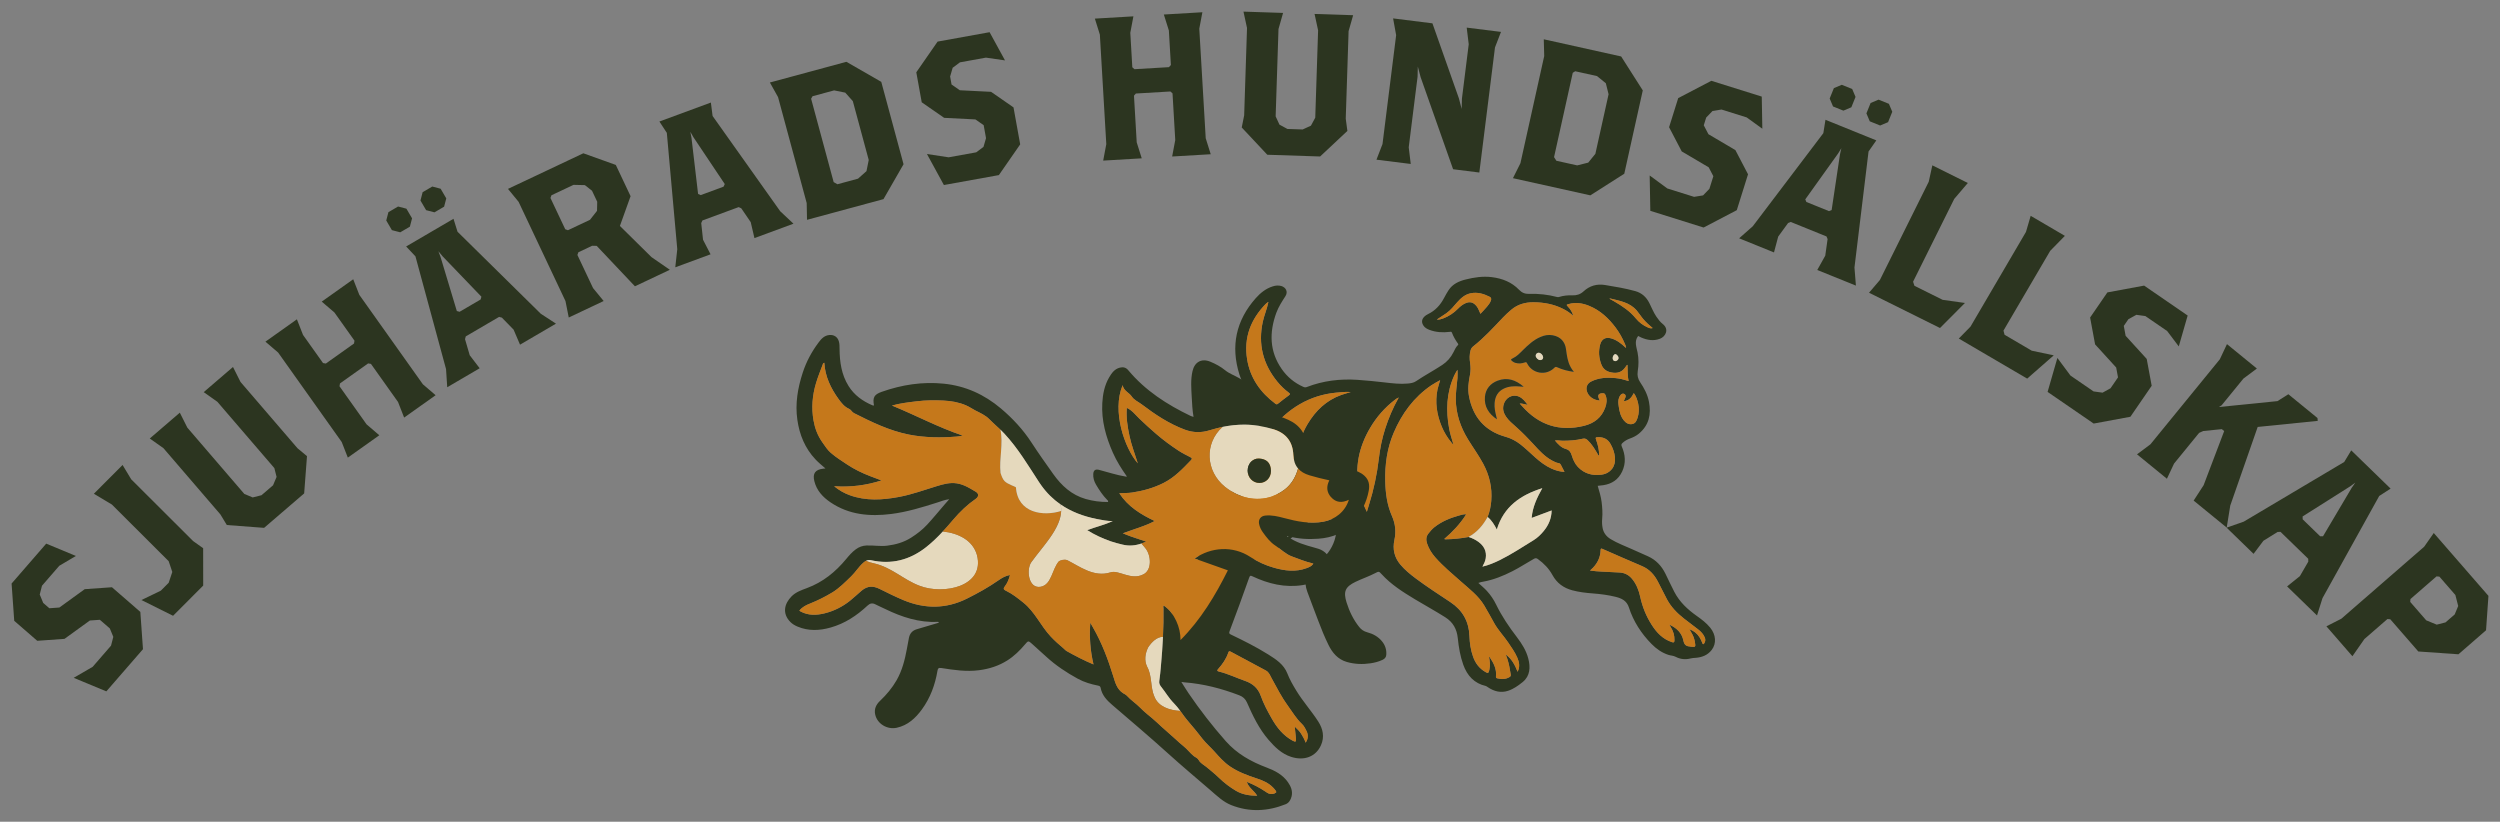 <?xml version="1.0" encoding="UTF-8"?>
<svg id="Lager_1" xmlns="http://www.w3.org/2000/svg" viewBox="0 0 1080 355">
  <rect x="0" y="0" width="1080" height="355" fill="#808080" stroke="none"/>
  <defs>
    <style>
      .cls-1 {
        fill: #fff;
      }

      .cls-2 {
        fill: #c5781b;
      }

      .cls-3 {
        fill: #2c3520;
      }

      .cls-4 {
        fill: #e5d9bd;
      }
    </style>
  </defs>
  <g>
    <g>
      <path class="cls-3" d="M707.73,145.08c-.05.06-.07.08-.09.11-1.73,2.32-.68,4.72-.21,7.1.53,2.7.5,5.42.07,8.11-.27,1.74.07,3.27,1.02,4.68,1.77,2.62,3.23,5.36,3.83,8.51,1.03,5.39.03,10.11-4.37,13.76-1.14.95-2.46,1.59-3.85,2.09-1.21.43-2.29,1.06-3.24,1.95-.47.44-.58.8-.3,1.45,1.56,3.58,1.89,7.19.18,10.85-1.63,3.48-4.41,5.34-8.14,5.91-.79.12-1.59.18-2.42.28.65,2.32,1.4,4.6,1.69,7,.29,2.41.47,4.81.24,7.23-.13,1.35-.06,2.69.19,4.01.41,2.14,1.66,3.69,3.5,4.8,2.89,1.75,6.06,2.92,9.13,4.3,2.31,1.04,4.63,2.05,6.94,3.09,3.48,1.56,5.92,4.18,7.58,7.57,1.27,2.6,2.49,5.23,3.82,7.8,2.27,4.39,5.73,7.61,9.7,10.41,2.11,1.49,4.17,3.05,5.82,5.08,2.47,3.04,2.78,6.81.63,9.61-1.76,2.3-4.27,3.22-7.08,3.42-.67.05-1.32.06-1.98.24-2.26.59-4.48.38-6.54-.71-.98-.52-2.07-.49-3.09-.82-2.85-.93-5.21-2.59-7.27-4.69-4.45-4.52-7.85-9.74-9.8-15.79-.95-2.95-3.17-3.96-5.81-4.61-3.22-.79-6.5-1.21-9.81-1.46-2.96-.22-5.92-.57-8.82-1.34-3.79-1.01-6.68-3.11-8.57-6.57-1.54-2.82-3.72-5.06-6.31-6.93-.57-.42-1.02-.5-1.69-.12-3.12,1.74-6.1,3.73-9.29,5.35-4.03,2.05-8.19,3.74-12.66,4.54-.62.11-1.24.19-2.08.55,1.23,1.14,2.53,2.2,3.66,3.42,1.63,1.78,2.99,3.79,4.04,5.96,2.44,5.02,5.54,9.59,8.93,14.01,2.15,2.81,4.06,5.83,4.95,9.32.96,3.73.79,7.45-2.38,10.05-1.88,1.53-3.98,3.04-6.35,3.82-3.18,1.06-6.13.24-8.84-1.6-.25-.17-.47-.38-.77-.45-5.04-1.17-8.05-4.47-9.75-9.18-1.33-3.7-1.97-7.56-2.37-11.45-.4-3.92-2.02-6.93-5.42-9.08-4.3-2.72-8.75-5.15-13.1-7.77-5.17-3.12-10.27-6.33-14.39-10.84-1.17-1.28-1.21-1.27-2.74-.47-2.75,1.44-5.7,2.41-8.5,3.76-4.46,2.15-5.39,4.18-3.9,8.94,1.21,3.85,2.94,7.44,5.47,10.61.9,1.13,2.03,1.88,3.46,2.26,2.51.66,4.72,1.87,6.39,3.92,1.39,1.7,2.01,3.68,1.83,5.88-.09,1.05-.72,1.68-1.62,2.11-1.64.78-3.38,1.22-5.17,1.49-3.46.52-6.89.39-10.26-.58-3.89-1.13-6.24-3.94-7.95-7.43-1.64-3.35-3.05-6.8-4.36-10.3-1.58-4.24-3.25-8.45-4.79-12.71-.78-2.16-1.04-4.43-.49-6.72.68-2.81,2.61-4.56,4.97-6.01,3.62-2.23,6.03-5.44,7.35-9.47.7-2.13.81-4.34.73-6.56-.01-.38-.2-.62-.41-.89-1.28-1.68-2.55-3.37-3.84-5.03-.82-1.05-1.16-1.1-2.26-.36-1.74,1.17-3.23,2.62-4.71,4.09-3.32,3.29-6.57,6.63-10.23,9.56-4.3,3.45-9.16,5.84-14.31,7.71-1.25.45-2.47,1-3.68,1.55-3.91,1.8-6.54,4.58-7.62,8.94-1.18,4.77-2.56,9.51-4.39,14.09-1.49,3.73-3.38,7.2-6.59,9.79-2.51,2.02-5.35,3.26-8.52,3.73-1.24.18-2.21-.42-2.92-1.41-.47-.65-.83-1.39-.93-2.18-.25-1.99-.5-3.97-.79-5.95-.6-4.13,1.06-7.61,3.63-10.68,2.49-2.96,4.86-5.96,6-9.75,1.11-3.72,1.69-7.55,2.49-11.33.7-3.3,1.8-6.33,5.09-8.17,3.48-1.94,5.27-5.31,6.55-8.95,1.29-3.66,1.97-7.48,2.62-11.29,1.79-10.56,6.25-19.88,12.97-28.17.7-.86,1.38-1.74,2.16-2.52.52-.52.3-.68-.15-1.01-5.79-4.31-9.88-9.94-12.02-16.77-3.84-12.24-1.48-23.31,7.06-32.95,2.03-2.29,4.41-4.2,7.43-5.13,1.18-.37,2.36-.46,3.56-.14,1.99.54,3.06,2.47,1.86,4.35-1.49,2.33-3.02,4.65-3.97,7.26-3.08,8.46-2.96,16.66,2.35,24.28,2.37,3.4,5.51,6.01,9.35,7.7.52.23.97.26,1.51.05,7.02-2.72,14.31-3.59,21.78-3.1,3.98.26,7.95.68,11.91,1.13,3.29.38,6.6.79,9.94.47,1.23-.12,2.46-.29,3.51-1,3.68-2.49,7.62-4.58,11.33-7.02,2.11-1.39,3.73-3.23,4.86-5.52.53-1.08,1.03-2.19,1.9-3.05.25-.25.22-.41.03-.67-1.06-1.46-1.96-3.02-2.6-4.72-.21-.55-.6-.39-.99-.34-2.97.36-5.88.2-8.71-.86-1.04-.39-2.01-.92-2.64-1.9-.87-1.37-.73-2.67.41-3.81.46-.46.99-.81,1.56-1.08,3.18-1.52,5.41-3.97,7.01-7.06.58-1.12,1.22-2.23,1.91-3.29,1.73-2.66,4.41-3.88,7.36-4.62,3.72-.94,7.48-1.5,11.34-1.02,4.5.56,8.56,2.14,11.74,5.45,1.25,1.31,2.6,1.84,4.36,1.78,4.07-.14,8.1.3,12.04,1.34.3.08.57.11.88,0,1.9-.61,3.86-.79,5.85-.71,1.79.07,3.4-.47,4.7-1.68,2.68-2.48,5.78-3.36,9.35-2.78,4.38.72,8.76,1.44,13.04,2.63,2.83.79,4.77,2.58,6.07,5.16.99,1.96,1.79,4.02,3.03,5.86.79,1.17,1.64,2.3,2.75,3.18,2.89,2.3,1.26,5.42-1.14,6.36-2.8,1.09-5.51.63-8.17-.52-.45-.2-.88-.45-1.32-.67ZM620.9,138.08c.89.01,1.72-.21,2.55-.52,2.46-.94,4.59-2.36,6.43-4.23.9-.92,1.88-1.72,3.06-2.27,1.99-.93,3.51-.55,4.9,1.15.82.99,1.15,2.22,1.71,3.37.99-1.08,1.95-2.06,2.83-3.1.69-.82,1.35-1.66,1.71-2.71.23-.68.11-1.22-.52-1.54-2.59-1.32-5.3-2.13-8.24-1.53-2.42.5-4.19,2.05-5.77,3.83-1.49,1.69-2.87,3.48-4.73,4.79-1.32.92-2.68,1.78-4.02,2.66-.02.05-.04.09-.06.14.05-.02.1-.03.15-.05ZM547.79,130.52c-.34.27-.72.5-1.02.81-6.46,6.67-9.51,14.52-8.02,23.83,1.31,8.15,5.73,14.4,12.26,19.28.39.29.66.3,1.05-.01,1.55-1.23,3.1-2.47,4.71-3.62.65-.47.6-.72.02-1.15-1.81-1.35-3.44-2.9-4.87-4.64-6.34-7.7-8.52-16.4-6.35-26.17.62-2.79,1.79-5.41,2.34-8.22.02-.05.03-.11.05-.16-.05.02-.1.04-.15.06ZM604.03,171.82c-.58.21-1.05.6-1.53.96-4.28,3.3-7.78,7.31-10.53,11.94-4.96,8.37-6.87,17.32-4.82,26.95.69,3.22,1.79,6.3,3.32,9.43.35-1.15.65-2.13.95-3.11,2.02-6.48,3.44-13.08,4.23-19.83.51-4.4,1.38-8.73,2.74-12.96,1.48-4.62,3.37-9.05,5.75-13.28.03-.05.09-.12.08-.14-.07-.11-.14-.05-.2.02ZM730,271.88c1.75.67,3.13,1.78,4.15,3.35.53.82.93,1.71,1.27,2.62.23.61.46.54.79.06.56-.83.61-1.69.22-2.58-.6-1.4-1.61-2.47-2.79-3.39-2.07-1.61-4.18-3.15-6.23-4.77-2.95-2.32-5.54-4.98-7.32-8.33-1.3-2.46-2.54-4.96-3.81-7.44-1.56-3.04-3.68-5.47-6.93-6.85-5.69-2.41-11.34-4.9-16.99-7.38-.63-.28-.89-.37-.91.51-.08,2.94-1.25,5.45-3.28,7.57-.36.38-.76.72-1.29,1.22,1.83.23,3.42.39,5.02.45,2.61.1,5.23.23,7.84.4,2.19.14,3.97,1.1,5.36,2.81,1.83,2.24,2.85,4.87,3.45,7.64.95,4.38,2.59,8.43,5.01,12.21,2.16,3.37,4.79,6.11,8.7,7.41.78.26,1.06.18,1.09-.73.08-2.13-.51-4.04-1.63-5.82-.18-.28-.35-.57-.6-1,3.24,1.41,5.44,3.64,6.09,6.87.37,1.82,1.16,2.47,2.8,2.56.13,0,.26.06.39.08,2.04.27,2.16.15,1.81-1.89-.05-.3-.12-.59-.18-.88-.33-1.72-1.3-3.14-2.12-4.64l.07-.07ZM533.36,226.8c1.89-.72,3.67-1.66,5.4-2.69,6.07-3.61,11.48-7.96,15.31-14.01,2.94-4.64,4.6-9.81,6.09-15.06,1.16-4.1,2.51-8.15,4.71-11.84,3.46-5.79,8.07-10.26,14.55-12.58,1.35-.48,2.73-.84,4.09-1.27-2.17-.15-4.3.09-6.44.29-5.56.54-10.76,2.2-15.59,4.99-4.68,2.71-8.59,6.3-12.03,10.44-5.72,6.89-9.58,14.69-11.51,23.44-.94,4.25-1.44,8.6-2.81,12.75-.6,1.81-1.26,3.6-1.89,5.4-.03.05-.1.13-.08.16.08.13.15.04.22-.02ZM702.29,150.18c.06.03.13.06.19.08-.02-.07-.04-.14-.06-.21-.04-.51-.26-.97-.45-1.43-1.05-2.52-2.38-4.89-4.02-7.08-3.05-4.07-6.67-7.46-11.45-9.41-2.86-1.17-5.81-1.65-8.85-.77-1.06.31-1.05.33-.29,1.13,1.08,1.13,1.88,2.42,2.27,3.95-1.33-1.24-2.81-2.22-4.41-3.02-4.01-2.02-8.31-2.81-12.76-2.84-3.56-.02-6.85.89-9.62,3.25-1.22,1.04-2.42,2.14-3.53,3.3-4.13,4.36-8.19,8.8-12.94,12.54-.55.43-.91,1.03-1.11,1.75-.48,1.79-.45,3.6-.18,5.39.26,1.75.29,3.45-.07,5.19-.62,3.04-1,6.12-.41,9.19,1.71,8.94,6.78,14.95,15.67,17.46,2.37.67,4.49,1.73,6.43,3.23,2.29,1.77,4.34,3.81,6.5,5.72,2.14,1.9,4.4,3.64,7.03,4.83,1.76.8,3.58,1.34,5.63,1.43-.58-1.12-1.1-2.12-1.62-3.14-.18-.35-.42-.55-.84-.62-1.11-.18-2.1-.67-3.07-1.22-3.08-1.72-5.43-4.28-7.75-6.83-2.42-2.66-4.94-5.21-7.62-7.61-1.57-1.41-3.24-2.74-4.42-4.53-.98-1.48-1.46-3.06-1.05-4.86.72-3.19,3.81-4.96,6.67-3.73,1.64.71,2.67,2.08,3.8,3.59-1.23-.2-2.22-.64-3.47-.6.43.47.77.83,1.1,1.2,7.21,8.12,16.09,11.03,26.67,8.45,4.38-1.07,7.64-3.55,9.2-7.92.61-1.71.86-3.45.16-5.21-.19-.47-.41-.94-1.04-.95-2.08-.04-2.63.84-1.69,2.7.07.14.24.25.12.44-2.6-.14-4.84-1.76-5.49-3.99-.52-1.78.17-3.37,1.81-4.2,3.34-1.7,6.9-1.83,10.52-1.5,1.9.17,3.74.66,5.72,1.28-.6-2.37-.37-4.67-.51-7-.19.09-.27.1-.3.15-.18.24-.36.49-.53.74-1.26,1.9-2.94,2.78-5.29,2.53-2.41-.26-4.22-1.18-5.15-3.53-1.13-2.88-1.33-5.82-.51-8.78.64-2.32,2.41-3.22,4.77-2.53,2.46.72,4.39,2.27,6.21,4ZM634.41,231.97c1.57.5,3.05,1.22,4.37,2.2,2.33,1.74,3.49,4.03,3.05,6.98-.19,1.28-.77,2.43-1.43,3.65,2.7-.65,5.13-1.67,7.49-2.83,5.08-2.5,9.79-5.65,14.61-8.6,1.7-1.04,3.13-2.43,4.39-3.97,2.1-2.55,3.34-5.43,3.41-8.88-2.9,1.09-5.72,2.14-8.63,3.23.38-4.72,2.31-8.74,4.6-12.85-9.4,2.95-16.65,7.94-19.65,17.85-1.07-2.07-2.21-3.98-3.98-5.41.91-2.22,1.39-4.55,1.58-6.93.46-5.71-.78-11.04-3.49-16.09-1.97-3.68-4.44-7.03-6.6-10.58-3.23-5.29-5.14-10.95-5.23-17.19-.04-3.1.46-6.14.72-9.21.1-1.13.02-2.27.02-3.57-.19.27-.3.4-.38.54-.37.68-.77,1.34-1.09,2.04-3.32,7.37-3.59,15.03-2.14,22.85.43,2.34,1.19,4.59,1.86,6.87h0c-.43-.23-.69-.63-.99-.99-1.7-2.06-3.07-4.33-4.09-6.79-2.14-5.17-2.96-10.49-1.83-16.04.26-1.27.73-2.47,1.14-4-1.43.83-2.66,1.44-3.79,2.21-7.54,5.13-12.7,12.18-16.25,20.46-2.88,6.72-3.84,13.79-3.67,21.05.12,5.17.79,10.23,2.91,15.01,1.47,3.33,1.83,6.72,1.05,10.3-.85,3.91-.06,7.52,2.59,10.65,1.94,2.3,4.25,4.19,6.65,5.98,4.85,3.62,9.93,6.89,14.96,10.24,5.26,3.49,7.98,8.3,8.21,14.64.11,3.01.54,6.01,1.56,8.89,1.02,2.9,2.77,5.2,5.48,6.7.98.55,1.12.47,1.46-.62.06-.19.1-.39.14-.58.39-1.8.17-3.59-.21-5.53.21.2.32.27.39.37,1.66,2.46,2.97,5.04,2.65,8.15-.04.4,0,.74.46.86,1.88.48,3.72.52,5.44-.56.39-.24.56-.54.48-1-.36-2.29-.74-4.57-1.46-6.77-.21-.65-.47-1.29-.71-1.93,2.58,1.84,3.96,4.48,5.13,7.45,1.1-2.22.7-4.18-.14-6.11-1.02-2.36-2.52-4.43-3.94-6.55-1.9-2.81-4.29-5.26-5.96-8.23-1.45-2.58-2.84-5.18-4.36-7.72-2.5-4.18-6.35-7.08-9.91-10.23-3.87-3.43-7.87-6.72-11.29-10.62-1.52-1.73-2.73-3.66-3.47-5.85-.53-1.54-.56-3.03.53-4.39.8-1,1.6-1.98,2.62-2.78,3.12-2.45,6.7-3.94,10.48-4.99,1-.28,2.01-.63,3.24-.57-2.62,4.16-5.86,7.56-9.46,10.65.3.26.54.16.76.16,3.26-.04,6.49-.4,9.69-.99ZM690.81,196.9c-.5-.3-.58-.68-.75-.99-1.2-2.06-2.44-4.09-4.2-5.75-.65-.61-1.25-.84-2.16-.62-2.88.69-5.82.9-8.78.86-1.02-.01-2.04-.26-3.2-.11,1.37,1.58,2.7,3.1,4.67,3.64,1.52.42,2.16,1.36,2.59,2.74.57,1.83,1.31,3.6,2.66,5.03,2.79,2.95,6.32,3.89,10.2,3.36,3.94-.54,6.22-3.57,5.83-7.47-.21-2.05-.89-3.97-1.91-5.78-1.18-2.1-2.97-2.99-5.32-2.95-1.18.02-1.27.13-.88,1.23.76,2.15,1.32,4.35,1.26,6.81ZM701.46,173.31c.27-.62.51-1.13.72-1.65.24-.58.07-1.09-.42-1.42-.55-.37-1.11-.17-1.55.26-.36.35-.58.81-.77,1.28-.52,1.28-.32,2.57-.14,3.87.3,2.11.77,4.17,2.13,5.88.95,1.19,2.15,1.99,3.75,1.65,1.41-.3,1.87-1.54,2.26-2.73.64-1.99.69-4.02.25-6.05-.34-1.6-.85-3.14-1.89-4.58-.94,1.86-2.07,3.36-4.35,3.5ZM695.38,128.9c.05.18.05.23.07.24.61.34,1.23.67,1.84,1.02,3.47,2.01,6.78,4.19,9.36,7.35,1.41,1.73,3.19,3.07,5.26,3.96.62.27,1.26.53,2.05.25-1.48-1.21-2.81-2.43-4-3.8-1.04-1.2-1.85-2.55-2.87-3.75-3.06-3.59-7.43-4.2-11.7-5.28ZM697.77,156.02c.77-.03,1.47-.74,1.46-1.37-.02-.67-.82-1.64-1.38-1.66-.57-.02-1.2.92-1.17,1.74.03.78.4,1.24,1.1,1.29Z"/>
      <path class="cls-2" d="M627.9,192.06c-.66-2.28-1.42-4.53-1.86-6.87-1.45-7.82-1.18-15.48,2.14-22.85.32-.7.72-1.37,1.09-2.04.08-.14.18-.27.38-.54,0,1.29.08,2.44-.02,3.57-.26,3.07-.77,6.11-.72,9.21.09,6.24,2,11.9,5.23,17.19,2.17,3.55,4.63,6.91,6.6,10.58,2.71,5.04,3.95,10.38,3.49,16.09-.19,2.38-.68,4.7-1.58,6.93-1.98,3.61-4.58,6.63-8.24,8.64-3.2.59-6.43.95-9.69.99-.22,0-.46.1-.76-.16,3.6-3.09,6.84-6.49,9.46-10.65-1.23-.06-2.24.29-3.24.57-3.78,1.06-7.36,2.54-10.48,4.99-1.02.8-1.82,1.78-2.62,2.78-1.08,1.35-1.05,2.84-.53,4.39.75,2.19,1.95,4.12,3.47,5.85,3.42,3.9,7.42,7.19,11.29,10.62,3.57,3.15,7.41,6.05,9.91,10.23,1.52,2.53,2.91,5.14,4.36,7.72,1.67,2.97,4.06,5.42,5.96,8.23,1.43,2.11,2.92,4.19,3.94,6.55.84,1.93,1.24,3.89.14,6.11-1.17-2.97-2.55-5.61-5.13-7.45.24.64.5,1.28.71,1.93.72,2.21,1.1,4.49,1.46,6.77.07.46-.1.76-.48,1-1.72,1.08-3.56,1.05-5.44.56-.47-.12-.51-.46-.46-.86.32-3.11-.99-5.69-2.65-8.15-.07-.1-.18-.17-.39-.37.38,1.94.61,3.73.21,5.53-.04.2-.09.39-.14.58-.34,1.09-.47,1.17-1.46.62-2.71-1.5-4.46-3.8-5.48-6.7-1.02-2.88-1.45-5.88-1.56-8.89-.23-6.33-2.96-11.15-8.21-14.64-5.03-3.34-10.12-6.62-14.96-10.24-2.4-1.79-4.7-3.68-6.65-5.98-2.64-3.13-3.43-6.74-2.59-10.65.78-3.59.42-6.97-1.05-10.3-2.11-4.78-2.79-9.84-2.91-15.01-.17-7.26.79-14.33,3.67-21.05,3.55-8.29,8.71-15.33,16.25-20.46,1.13-.77,2.36-1.38,3.79-2.21-.4,1.53-.88,2.74-1.14,4-1.13,5.55-.31,10.87,1.83,16.04,1.02,2.47,2.39,4.73,4.09,6.79.3.36.56.76.99.98.03.01.05.02.08.04-.03,0-.05-.02-.08-.03Z"/>
      <path class="cls-2" d="M702.29,150.18c-1.82-1.72-3.75-3.28-6.21-4-2.36-.69-4.13.21-4.77,2.53-.82,2.97-.62,5.9.51,8.78.92,2.36,2.74,3.27,5.15,3.53,2.35.25,4.03-.63,5.29-2.53.17-.25.34-.5.53-.74.03-.04.11-.06.3-.15.14,2.33-.09,4.64.51,7-1.98-.62-3.82-1.11-5.72-1.28-3.62-.33-7.18-.19-10.52,1.5-1.63.83-2.33,2.42-1.81,4.2.65,2.23,2.89,3.86,5.49,3.99.11-.19-.06-.3-.13-.43-.94-1.86-.39-2.74,1.69-2.7.63.01.85.49,1.04.95.71,1.75.45,3.5-.16,5.21-1.57,4.37-4.82,6.85-9.2,7.92-10.59,2.58-19.46-.33-26.67-8.45-.33-.37-.66-.73-1.1-1.2,1.24-.03,2.24.4,3.47.6-1.13-1.51-2.16-2.88-3.8-3.59-2.85-1.23-5.95.54-6.67,3.73-.41,1.8.07,3.38,1.05,4.86,1.18,1.79,2.85,3.12,4.42,4.53,2.68,2.4,5.2,4.95,7.62,7.61,2.33,2.56,4.68,5.11,7.75,6.83.97.54,1.97,1.03,3.07,1.22.42.07.66.27.84.62.52,1.01,1.04,2.02,1.62,3.14-2.04-.1-3.86-.63-5.63-1.43-2.63-1.19-4.89-2.93-7.03-4.83-2.16-1.91-4.21-3.95-6.5-5.72-1.94-1.5-4.06-2.56-6.43-3.23-8.89-2.51-13.96-8.52-15.67-17.46-.59-3.08-.21-6.16.41-9.19.35-1.74.33-3.44.07-5.19-.27-1.79-.3-3.6.18-5.39.19-.73.56-1.32,1.11-1.75,4.75-3.74,8.8-8.18,12.94-12.54,1.11-1.17,2.3-2.26,3.53-3.3,2.76-2.36,6.06-3.27,9.62-3.25,4.45.02,8.74.82,12.76,2.84,1.6.8,3.08,1.78,4.41,3.02-.38-1.53-1.19-2.82-2.27-3.95-.76-.8-.77-.83.29-1.13,3.05-.88,5.99-.39,8.85.77,4.78,1.95,8.4,5.34,11.45,9.41,1.64,2.19,2.96,4.56,4.02,7.08.19.46.41.92.45,1.43-.05.04-.09.09-.13.13ZM679.91,160.64c-.64-.77-1.04-1.38-1.39-2.02-1.33-2.41-1.66-5.07-2.01-7.74-.44-3.34-2.43-5.4-5.71-6.03-1.89-.36-3.67-.01-5.39.74-2.95,1.29-5.27,3.43-7.52,5.66-1.31,1.3-2.57,2.67-4.27,3.48-1.09.51-1.11.69-.16,1.43.38.29.8.49,1.26.62,1.38.38,2.73.24,4.05-.23.46-.16.66-.13.9.37,2.23,4.54,8.23,5.53,11.79,1.96.4-.4.67-.48,1.19-.24,2.2,1.01,4.53,1.63,7.25,2ZM646.69,181.16c-.11-.48-.22-.97-.34-1.45-.45-1.83-.83-3.67-.69-5.56.21-2.84,1.4-5.08,4.08-6.33,2.17-1.01,4.46-1.09,6.8-.88.48.04.96.07,1.69.12-3.47-2.99-7.12-4.16-11.27-2.61-3.17,1.19-5.17,3.61-5.47,6.99-.37,4.21,1.71,7.36,5.2,9.71Z"/>
      <path class="cls-2" d="M533.23,226.67c.63-1.8,1.3-3.59,1.89-5.4,1.37-4.15,1.87-8.5,2.81-12.75,1.94-8.75,5.8-16.55,11.51-23.44,3.44-4.14,7.36-7.73,12.03-10.44,4.83-2.8,10.03-4.45,15.59-4.99,2.14-.21,4.27-.45,6.44-.29-1.36.43-2.75.79-4.09,1.27-6.48,2.32-11.08,6.79-14.55,12.58-2.21,3.69-3.55,7.74-4.71,11.84-1.49,5.24-3.15,10.42-6.09,15.06-3.83,6.05-9.24,10.4-15.31,14.01-1.73,1.03-3.51,1.97-5.4,2.69-.04-.05-.09-.09-.14-.13Z"/>
      <path class="cls-2" d="M729.93,271.95c.81,1.5,1.79,2.92,2.12,4.64.06.3.13.59.18.88.35,2.03.23,2.16-1.81,1.89-.13-.02-.26-.07-.39-.08-1.64-.09-2.43-.74-2.8-2.56-.66-3.24-2.85-5.46-6.09-6.87.26.43.43.72.6,1,1.12,1.78,1.71,3.69,1.63,5.82-.03.9-.31.98-1.09.73-3.91-1.29-6.54-4.03-8.7-7.41-2.42-3.78-4.06-7.83-5.01-12.21-.6-2.77-1.62-5.39-3.45-7.64-1.4-1.71-3.17-2.67-5.36-2.81-2.61-.17-5.22-.3-7.84-.4-1.6-.06-3.19-.22-5.02-.45.52-.5.92-.84,1.29-1.22,2.03-2.12,3.2-4.63,3.28-7.57.03-.88.28-.79.91-.51,5.65,2.48,11.3,4.97,16.99,7.38,3.25,1.37,5.37,3.81,6.93,6.85,1.27,2.48,2.51,4.98,3.81,7.44,1.78,3.35,4.37,6.01,7.32,8.33,2.06,1.62,4.17,3.17,6.23,4.77,1.18.92,2.19,1.99,2.79,3.39.38.89.34,1.75-.22,2.58-.33.48-.56.55-.79-.06-.34-.91-.74-1.8-1.27-2.62-1.02-1.58-2.41-2.68-4.16-3.35-.04-.02-.08-.04-.12-.06.02.04.03.08.05.12Z"/>
      <path class="cls-4" d="M634.41,231.97c3.67-2,6.26-5.03,8.24-8.64,1.76,1.43,2.91,3.34,3.98,5.41,3-9.9,10.25-14.9,19.65-17.85-2.29,4.12-4.22,8.13-4.6,12.85,2.92-1.09,5.73-2.14,8.63-3.23-.07,3.44-1.31,6.33-3.41,8.88-1.27,1.54-2.7,2.93-4.39,3.97-4.82,2.95-9.53,6.1-14.61,8.6-2.36,1.16-4.79,2.19-7.49,2.83.66-1.21,1.24-2.37,1.43-3.65.44-2.95-.72-5.24-3.05-6.98-1.32-.99-2.8-1.7-4.37-2.2Z"/>
      <path class="cls-2" d="M604.15,171.94c-2.37,4.23-4.26,8.66-5.75,13.28-1.36,4.23-2.23,8.56-2.74,12.96-.79,6.75-2.21,13.35-4.23,19.83-.3.98-.6,1.96-.95,3.11-1.54-3.13-2.64-6.21-3.32-9.43-2.05-9.63-.15-18.58,4.82-26.95,2.75-4.64,6.25-8.64,10.53-11.94.48-.37.95-.75,1.53-.96.04.04.08.08.12.12Z"/>
      <path class="cls-2" d="M547.9,130.62c-.55,2.8-1.72,5.43-2.34,8.22-2.17,9.77.01,18.47,6.35,26.17,1.44,1.75,3.06,3.29,4.87,4.64.58.43.63.69-.02,1.15-1.61,1.16-3.16,2.39-4.71,3.62-.39.31-.66.31-1.05.01-6.53-4.88-10.95-11.13-12.26-19.28-1.49-9.31,1.57-17.16,8.02-23.83.3-.31.68-.54,1.02-.81.03.04.07.07.11.1Z"/>
      <path class="cls-2" d="M690.81,196.9c.06-2.46-.49-4.65-1.26-6.81-.39-1.09-.3-1.21.88-1.23,2.34-.04,4.14.85,5.32,2.95,1.02,1.81,1.7,3.73,1.91,5.78.39,3.9-1.89,6.93-5.83,7.47-3.88.53-7.41-.41-10.2-3.36-1.35-1.43-2.09-3.2-2.66-5.03-.43-1.38-1.07-2.32-2.59-2.74-1.97-.54-3.3-2.06-4.67-3.64,1.16-.15,2.18.1,3.2.11,2.96.03,5.9-.18,8.78-.86.91-.22,1.51,0,2.16.62,1.76,1.66,3,3.69,4.2,5.75.18.31.26.69.75.99Z"/>
      <path class="cls-2" d="M701.46,173.31c2.28-.15,3.41-1.64,4.35-3.5,1.04,1.44,1.54,2.98,1.89,4.58.44,2.03.39,4.07-.25,6.05-.39,1.19-.85,2.42-2.26,2.73-1.6.35-2.81-.46-3.75-1.65-1.36-1.71-1.84-3.77-2.13-5.88-.18-1.29-.38-2.59.14-3.87.19-.47.41-.93.77-1.28.45-.43,1-.63,1.55-.26.49.33.66.84.42,1.42-.22.52-.45,1.03-.72,1.65Z"/>
      <path class="cls-2" d="M620.81,137.98c1.34-.88,2.7-1.74,4.02-2.66,1.86-1.31,3.24-3.1,4.73-4.79,1.57-1.78,3.34-3.34,5.77-3.83,2.94-.6,5.65.21,8.24,1.53.63.32.75.86.52,1.54-.36,1.05-1.02,1.89-1.71,2.71-.89,1.04-1.84,2.03-2.83,3.1-.56-1.15-.89-2.38-1.71-3.37-1.4-1.7-2.91-2.08-4.9-1.15-1.18.55-2.15,1.35-3.06,2.27-1.84,1.87-3.97,3.29-6.43,4.23-.82.31-1.66.53-2.55.52-.03-.03-.06-.06-.09-.09Z"/>
      <path class="cls-2" d="M695.38,128.9c4.27,1.08,8.64,1.69,11.7,5.28,1.02,1.2,1.84,2.55,2.87,3.75,1.19,1.37,2.51,2.59,4,3.8-.79.28-1.43.01-2.05-.25-2.07-.89-3.85-2.22-5.26-3.96-2.57-3.17-5.89-5.34-9.36-7.35-.61-.35-1.22-.68-1.84-1.02-.02-.01-.02-.06-.07-.24Z"/>
      <path class="cls-4" d="M697.77,156.02c-.7-.06-1.07-.51-1.1-1.29-.03-.82.6-1.75,1.17-1.74.56.02,1.37.98,1.38,1.66.01.63-.69,1.34-1.46,1.37Z"/>
      <path class="cls-2" d="M547.79,130.52c.05-.02.1-.04.15-.06-.02.05-.03.11-.05.16-.04-.03-.07-.07-.1-.1Z"/>
      <path class="cls-2" d="M620.9,138.08c-.05.02-.1.03-.15.05.02-.05.04-.09.06-.14.03.03.06.06.09.09Z"/>
      <path class="cls-2" d="M702.42,150.05c.02.07.04.14.06.21-.06-.03-.13-.06-.19-.08.04-.04.09-.09.13-.13Z"/>
      <path class="cls-2" d="M604.03,171.82c.06-.07.13-.13.2-.02.01.02-.05.09-.08.14-.04-.04-.08-.08-.12-.12Z"/>
      <path class="cls-2" d="M533.36,226.8c-.07.06-.14.16-.22.02-.02-.03.05-.1.08-.16.05.04.09.09.14.13Z"/>
      <path class="cls-3" d="M627.9,192.06s.05.02.08.03c-.03-.01-.05-.02-.08-.04,0,0,0,0,0,0Z"/>
      <path class="cls-3" d="M679.91,160.64c-2.72-.37-5.05-.99-7.25-2-.53-.24-.8-.16-1.19.24-3.56,3.58-9.55,2.58-11.79-1.96-.25-.5-.44-.53-.9-.37-1.32.47-2.67.61-4.05.23-.46-.13-.88-.33-1.26-.62-.96-.74-.93-.92.16-1.43,1.71-.81,2.97-2.18,4.27-3.48,2.25-2.23,4.56-4.37,7.52-5.66,1.72-.75,3.5-1.11,5.39-.74,3.28.63,5.27,2.69,5.71,6.03.35,2.66.67,5.33,2.01,7.74.35.64.75,1.25,1.39,2.02ZM666.63,154.51c.02-1.07-1.03-2.13-1.94-2.13-.68,0-1.28.61-1.27,1.29.02.86,1.04,1.88,1.91,1.89.81,0,1.23-.43,1.3-1.05Z"/>
      <path class="cls-3" d="M646.69,181.16c-3.5-2.34-5.57-5.5-5.2-9.71.29-3.37,2.29-5.79,5.47-6.99,4.15-1.56,7.79-.39,11.27,2.61-.73-.05-1.21-.08-1.69-.12-2.33-.21-4.63-.13-6.8.88-2.68,1.25-3.87,3.49-4.08,6.33-.14,1.89.24,3.73.69,5.56.12.48.23.97.34,1.45Z"/>
      <path class="cls-3" d="M729.93,271.95s-.03-.08-.05-.12c.04.02.08.04.12.06,0,0-.07.07-.07.07Z"/>
      <path class="cls-4" d="M666.63,154.51c-.08.62-.5,1.05-1.3,1.05-.87,0-1.89-1.03-1.91-1.89-.01-.68.59-1.29,1.27-1.29.92,0,1.96,1.06,1.94,2.13Z"/>
    </g>
    <g>
      <path class="cls-3" d="M556.39,231.88c3.46,2.48,7.48,3.6,11.51,4.71,1.26.34,2.52.67,3.64,1.42,3.6,2.41,4.12,6.07,1.31,9.37-2.66,3.11-6.11,4.75-10.08,5.38-7.65,1.21-14.81-.54-21.69-3.78-.91-.43-1.12-.34-1.47.65-2.72,7.68-5.5,15.34-8.4,22.95-.4,1.04-.15,1.23.6,1.58,5.49,2.63,10.92,5.35,16.08,8.58,3.37,2.11,6.73,4.3,8.25,8.22,1.01,2.6,2.39,4.98,3.83,7.35,2.84,4.69,6.53,8.76,9.49,13.36,2.06,3.21,2.81,6.67,1.19,10.29-2.21,4.94-7.25,6.84-12.91,5-4.1-1.33-7.05-4.25-9.75-7.38-4.11-4.76-6.8-10.4-9.31-16.11-.67-1.53-1.75-2.5-3.29-3.09-7.67-2.95-15.55-4.99-23.77-5.61-.33-.02-.66-.09-1.28-.17,1.13,1.77,2.1,3.41,3.18,4.98,4.91,7.19,10.23,14.06,16,20.59,4.86,5.5,10.96,8.89,17.7,11.42,3.55,1.33,6.9,3.08,9.15,6.29,1.28,1.84,2.19,3.88,1.57,6.26-.38,1.47-1.15,2.73-2.54,3.29-7.78,3.11-15.67,3.49-23.53.37-3.49-1.39-6.19-4.04-8.99-6.45-6.16-5.3-12.39-10.52-18.41-15.97-7.86-7.12-15.96-13.95-24-20.86-2.32-1.99-4.4-4.17-4.99-7.35-.1-.55-.4-.84-1.06-.97-3.06-.6-6.06-1.48-8.79-2.97-4.95-2.7-9.62-5.82-13.79-9.65-1.98-1.82-3.98-3.62-5.99-5.42-1.59-1.42-1.64-1.44-3.07.25-2.22,2.63-4.66,5.02-7.57,6.87-3.74,2.38-7.85,3.69-12.25,4.26-5.52.72-10.92-.1-16.33-.95-1.21-.19-1.47.22-1.65,1.24-1.02,6.03-3.09,11.66-6.71,16.63-2.76,3.78-6.07,6.87-10.84,7.93-4.16.92-8.47-1.69-9.35-5.72-.52-2.39.41-4.31,2.11-5.91,2.78-2.64,5.22-5.54,7.13-8.87,2.4-4.19,3.57-8.79,4.44-13.49.3-1.63.57-3.26.91-4.88.4-1.92,1.52-3.16,3.46-3.71,3.15-.89,6.29-1.86,9.38-2.78.03-.33-.11-.38-.25-.37-8.17.39-15.66-2.06-22.88-5.58-1.4-.68-2.83-1.29-4.22-2-1.3-.66-2.3-.48-3.41.56-4.61,4.31-9.78,7.73-15.92,9.46-4.81,1.36-9.6,1.58-14.31-.42-1.13-.48-2.2-1.09-3.06-1.96-3.63-3.66-2.65-7.9.51-11.1,1.81-1.83,4.27-2.69,6.65-3.57,6.88-2.55,12.34-6.98,16.96-12.58,1.24-1.51,2.53-2.98,4.13-4.16,1.38-1.02,2.87-1.57,4.59-1.65,2.98-.14,5.95.46,8.95.08,3.67-.46,7.13-1.43,10.28-3.41,2.57-1.62,4.97-3.48,7.02-5.69,2.58-2.79,4.99-5.75,7.47-8.63.63-.74,1.28-1.46,2.06-2.34-1.92.22-3.52.9-5.15,1.42-6.52,2.07-13.07,4.09-19.87,4.95-9.3,1.18-18.3.41-26.34-5.06-3.3-2.25-5.93-5.1-6.92-9.1-.83-3.34.41-5.01,3.83-5.4.22-.03.44-.05.96-.1-1.59-1.38-3.01-2.55-4.28-3.89-4.55-4.82-6.92-10.64-7.85-17.1-1.01-7,.16-13.77,2.34-20.44,1.54-4.72,3.85-9,6.8-12.95,1.17-1.57,2.46-3.04,4.63-3.26,2.06-.21,3.63.83,4.18,2.83.29,1.06.27,2.13.28,3.21.05,5.63.83,11.09,3.88,15.98,2.47,3.96,6.08,6.54,10.3,8.34.2.09.45.06.7.09-.66-3.5.08-4.77,3.36-5.92,8.68-3.06,17.59-4.44,26.77-3.51,9.34.94,17.53,4.66,24.68,10.7,5.08,4.29,9.57,9.12,13.2,14.69,3.02,4.64,6.22,9.15,9.43,13.66,3.57,5.01,7.92,9.01,13.99,10.76,3.15.91,6.38,1.32,9.63,1.3.27-.51-.12-.69-.34-.91-1.92-1.97-3.43-4.25-4.82-6.61-.83-1.42-1.29-2.94-1.18-4.6.1-1.54.9-2.17,2.42-1.78,3.86.99,7.64,2.28,11.58,2.92.13.02.27,0,.55,0-2.34-3.32-4.45-6.65-6.05-10.26-3.04-6.84-5.02-13.93-4.6-21.5.22-3.86.96-7.66,2.94-11.05,1.09-1.86,2.35-3.69,4.69-4.26,1.44-.35,2.6-.06,3.6,1.14,7.35,8.8,16.74,14.85,26.96,19.74.34.16.73.24,1.23.4-.5-2.88-.63-5.69-.78-8.5-.2-3.76-.52-7.53.33-11.25.91-3.98,3.93-5.65,7.7-4.08,2.3.95,4.48,2.12,6.47,3.74,1.73,1.41,3.98,2.18,5.94,3.33,4.49,2.62,8.82,5.44,12.1,9.59,1.16,1.47,2.1,3.06,2.61,4.85.35,1.23,1.06,1.82,2.31,2.07,1.47.3,2.86.91,4.24,1.52,5.12,2.29,7.71,6.36,8.41,11.8.1.77.24,1.54.35,2.31.37,2.62,1.92,3.88,4.48,4.36,4.64.87,9.25,1.86,13.84,2.95,2.1.5,4.14,1.19,5.85,2.77,1.99,1.84,2.27,4.06,1.84,6.42-.92,5.03-3.21,9.41-6.43,13.4-3.99,4.94-9.29,6.91-15.34,7.36-4.35.32-8.68.08-12.93-1.07-.12-.02-.33-.08-.35-.05-.1.17.05.22.19.24ZM574.27,207.5c-2.97-.61-5.79-1.35-8.59-2.17-4.43-1.3-6.76-4.14-6.95-8.81-.23-5.6-3.07-9.34-8.43-11.03-4.12-1.29-8.35-2.02-12.68-2.04-5.17-.02-10.18.91-15.1,2.45-3.56,1.11-7.08,1.05-10.62-.26-6.86-2.55-12.86-6.54-18.63-10.92-1.46-1.11-3.31-1.85-4.32-3.39-1.15-1.76-3.49-2.38-3.97-4.93-4.72,11.3.9,27.3,6.56,33.77-1.28-4.1-2.75-7.86-3.59-11.81-.85-3.99-1.49-8-1.16-12.15,2.3,1.03,3.7,2.99,5.32,4.55,2.37,2.29,4.8,4.5,7.29,6.64,3.06,2.64,6.31,5.05,9.7,7.27,1.63,1.07,3.38,1.96,5.12,2.83.82.41.84.72.24,1.34-3.56,3.7-7.05,7.41-11.77,9.79-4.34,2.19-8.88,3.44-13.64,4.16-1.8.27-3.63.17-5.52.3,3.81,5.81,9.31,9.15,15.31,12-4.43,2.36-9.1,3.5-13.77,5.29,3.31,1.47,6.62,2.38,10.09,3.6-3.48,1.59-6.8,2.16-10.29,1.28-1.7-.43-3.42-.83-5.06-1.41-3.51-1.24-6.89-2.77-10.15-4.83,3.69-1.4,7.4-2.23,11.04-3.9-2.47,0-4.67-.47-6.87-.9-10.39-2.06-18.98-6.78-24.94-15.91-4.7-7.2-9.08-14.62-15-20.99-2.05-2.21-4.4-4.05-6.48-6.2-1.66-1.71-3.88-2.69-5.99-3.76-1.36-.7-2.63-1.6-4.03-2.21-3.12-1.36-6.44-1.94-9.83-2.1-3.82-.17-7.64-.16-11.44.31-3.6.44-7.21.84-10.78,1.84,10.29,4.21,20.05,9.44,30.56,12.97-.82.19-1.63.36-2.4.42-6.94.55-13.86.52-20.75-.83-8.51-1.67-16.19-5.43-23.84-9.3-.87-.44-1.2-1.44-2.04-1.8-2.06-.88-3.44-2.68-4.61-4.29-3.35-4.63-5.82-9.76-6.14-15.65-.59.08-.63.58-.74.89-.99,2.64-2.06,5.27-2.86,7.97-1.57,5.26-2.02,10.62-1.06,16.07.61,3.45,1.81,6.61,3.87,9.5,1.13,1.58,2.13,3.22,3.63,4.51,2.17,1.87,4.6,3.39,6.97,4.97,3.12,2.08,6.5,3.72,10.01,5.07,1.56.6,3.13,1.18,4.89,1.85-6.7,2.14-13.33,2.99-20.48,2.51,2.29,1.84,4.41,3.01,6.73,3.86,7.05,2.57,14.21,2.1,21.39.74,5.57-1.06,10.88-3.02,16.28-4.66,2.79-.85,5.58-1.64,8.6-1.19,3.11.46,5.63,2.11,8.22,3.64,1.38.82,1.3,2.13.01,3.03-3.65,2.52-6.85,5.57-9.7,8.93-3.68,4.35-7.44,8.58-11.97,12.1-7.03,5.47-14.84,7.43-23.54,5.53-1.46-.32-2.38.16-3.4,1.06-2.02,1.77-3.37,4.1-5.31,5.96-2.59,2.49-5.12,5.1-8.16,6.93-2.98,1.79-6.14,3.39-9.41,4.7-1.76.7-3.5,1.5-4.75,3.13.25.16.45.3.66.41,3.27,1.71,6.69,1.59,10.14.76,4.09-.99,7.8-2.86,11.08-5.47,1.74-1.38,3.34-2.96,5.06-4.39,2.55-2.12,4.99-2.07,7.72-.72,3.44,1.7,6.88,3.43,10.4,4.89,9.16,3.79,18.32,3.82,27.39-.72,4.69-2.35,9.24-4.86,13.53-7.86,1.49-1.04,3.07-1.97,5.01-2.32-.45,1.86-1.12,3.5-2.2,4.89-.78,1-.6,1.42.44,1.91,2.76,1.32,5.09,3.18,7.49,5.1,5.07,4.05,7.54,10.05,11.85,14.66,1.74,1.87,3.6,3.5,5.52,5.12.48.4.89.91,1.42,1.21,3.7,2.09,7.49,4.03,11.56,5.75-1.39-5.89-1.84-11.75-1.38-18.01.51.9.85,1.49,1.18,2.07,3.82,6.63,6.48,13.73,8.73,21.01.86,2.78,1.59,5.69,4.33,7.4.53.33,1.15.59,1.55,1.04,1.73,1.92,3.93,3.32,5.75,5.17.94.95,1.99,1.93,3.07,2.81,1.44,1.18,2.89,2.37,4.25,3.64,1.29,1.21,2.59,2.43,3.92,3.56,1.42,1.21,2.82,2.46,4.18,3.72,1.08,1,2.2,2.04,3.33,2.92,1.63,1.29,2.81,2.97,4.42,4.26.69.55,1.65.83,2.11,1.7.72,1.38,2.16,2.04,3.28,2.96,1.87,1.54,3.78,3.08,5.5,4.75,2.24,2.16,4.65,4,7.29,5.57,2.78,1.66,5.85,2.12,9.2,2.17-1.32-2.23-3.71-3.46-4.47-6,2.89,1.11,5.51,2.5,7.99,4.16.49.32.96.7,1.5.9,1.11.4,2.39.18,3.13-.46.41-.35-.63-1.44-1.22-2.07-1.98-2.1-4.55-3.17-7.21-4.04-4.03-1.32-7.99-2.79-11.51-5.2-2.58-1.77-4.62-4.09-6.68-6.4-1.66-1.87-3.6-3.51-5.14-5.47-1.97-2.5-3.95-5.04-6.04-7.41-2.28-2.58-3.95-5.59-6.4-8.05-2.09-2.1-3.61-4.76-5.48-7.1-.6-.76-.9-1.47-.77-2.4.31-2.16.52-4.33.71-6.51.75-8.33,1.24-16.66,1.11-25.03,0-.33-.26-.75.17-1.07,2.45,1.71,4.16,4,5.38,6.65,1.2,2.59,1.84,5.34,1.84,8.23,8.78-8.83,14.99-19.19,20.45-30.11-4.76-1.69-9.5-3.38-14.36-5.11,7.01-4.92,16.46-5.7,24.14-.63,3.16,2.08,6.55,3.6,10.17,4.62,4.64,1.31,9.29,1.91,13.96.19,1.11-.41,2.25-.82,3-1.95-.24-.08-.37-.14-.5-.18-3-.68-5.83-1.9-8.71-2.93-2.72-.97-4.78-3.14-7.17-4.7-2.25-1.46-3.81-3.53-5.34-5.64-.84-1.15-1.48-2.41-1.73-3.84-.33-1.84.76-3.29,2.64-3.49,2.81-.3,5.51.35,8.18,1.06,5.56,1.49,11.16,2.62,16.92,1.59,5.09-.91,9.49-4.3,11.06-9.48-2.9,1.43-5.55,1.31-7.73-1.19-1.87-2.15-2.04-4.56-.69-7.23ZM564.05,320.82c1.13-1.75,1.15-3.33.39-4.94-.54-1.15-1.14-2.32-2.07-3.18-2.46-2.3-4.11-5.21-6.07-7.88-2.69-3.67-4.72-7.75-6.91-11.71-.71-1.28-1.15-2.69-2.52-3.43-5.06-2.73-10.13-5.41-15.19-8.14-.58-.31-.86-.24-1.06.37-.9,2.71-2.49,5-4.38,7.1-.45.5-.59.88.27,1.09,3.97.95,7.64,2.76,11.47,4.1,3.2,1.11,5.49,3.1,6.67,6.43,1.2,3.4,2.92,6.6,4.71,9.74,2.25,3.97,5.02,7.45,9.15,9.66,1.07.57,1.49.46,1.34-.83-.2-1.71-.35-3.43-.54-5.31,1.08,1.06,2.06,1.93,2.79,3.11.71,1.15,1.39,2.3,1.93,3.83Z"/>
      <path class="cls-4" d="M529.24,210.35c6.2,4.87,13.48,6.38,20.12,4.17,5.75-2.16,9.55-5.58,11.42-12.13-1.27-1.48-1.96-3.42-2.06-5.87-.23-5.6-3.07-9.34-8.43-11.03-4.12-1.29-8.35-2.02-12.68-2.04-3.21-.01-6.37.34-9.48.98-7.88,7.02-7.37,19.13,1.11,25.91ZM543.87,198.09c3.17.15,5.13,1.77,5.18,5.35.01,2.94-2.15,5.19-4.97,5.19-2.85,0-5.08-2.32-5.09-5.29,0-2.96,2.12-5.38,4.88-5.25Z"/>
      <path class="cls-4" d="M445.54,242.87c-2.21,3.1-1.33,11.52,3.99,10.63,4.87-.89,4.87-7.53,7.97-11.07.89-.44,2.21-.89,3.54-.44,5.31,2.66,11.52,7.53,18.6,5.31,3.54-1.33,8.86,3.54,14.17.89,3.99-1.77,3.54-8.42.89-11.52-.56-.61-1.09-1.23-1.58-1.87-2.75.94-5.44,1.16-8.23.46-1.7-.43-3.42-.83-5.06-1.41-3.51-1.24-6.89-2.77-10.15-4.83,3.69-1.4,7.4-2.23,11.04-3.9-2.47,0-4.67-.47-6.87-.9-5.83-1.16-11.1-3.15-15.66-6.3,1.93,8.69-7.25,17.4-12.64,24.95Z"/>
      <path class="cls-2" d="M485.08,230.38c2.18.97,4.35,1.69,6.57,2.42-.86-1.28-1.62-2.59-2.29-3.93-1.42.48-2.85.97-4.28,1.51Z"/>
      <path class="cls-4" d="M397.26,253.06c10.19,3.99,28.35.44,24.8-13.29-1.84-6.44-8.13-9.48-14.77-10.15-2.29,2.46-4.7,4.8-7.38,6.89-7.03,5.47-14.84,7.43-23.54,5.53-.9-.2-1.59-.09-2.24.23,1.03.49,2.11.84,3.2,1.04,7.97,1.77,12.84,7.09,19.93,9.74Z"/>
      <path class="cls-4" d="M496.03,279.63c-1.33,2.66-1.77,5.76-.44,8.42,2.21,3.99,1.33,8.86,3.1,12.84,1.69,4.39,6.47,5.95,11.2,6.24-.88-1.18-1.78-2.34-2.84-3.4-2.09-2.1-3.61-4.76-5.48-7.1-.6-.76-.9-1.47-.77-2.4.31-2.16.52-4.33.71-6.51.38-4.2.69-8.39.89-12.59-2.67-.04-4.95,2.37-6.37,4.5Z"/>
      <path class="cls-2" d="M574.96,214.73c-1.87-2.15-2.04-4.56-.69-7.23-2.97-.61-5.79-1.35-8.59-2.17-2.11-.62-3.74-1.6-4.89-2.95-1.87,6.55-5.67,9.98-11.42,12.13-6.64,2.21-13.92.71-20.12-4.17-8.47-6.78-8.99-18.89-1.11-25.91-1.89.39-3.77.88-5.63,1.46-3.56,1.11-7.08,1.05-10.62-.26-6.86-2.55-12.86-6.54-18.63-10.92-1.46-1.11-3.31-1.85-4.32-3.39-1.15-1.76-3.49-2.38-3.97-4.93-4.72,11.3.9,27.3,6.56,33.77-1.28-4.1-2.75-7.86-3.59-11.81-.85-3.99-1.49-8-1.16-12.15,2.3,1.03,3.7,2.99,5.32,4.55,2.37,2.29,4.8,4.5,7.29,6.64,3.06,2.64,6.31,5.05,9.7,7.27,1.63,1.07,3.38,1.96,5.12,2.83.82.41.84.72.24,1.34-3.56,3.7-7.05,7.41-11.77,9.79-4.34,2.19-8.88,3.44-13.64,4.16-1.8.27-3.63.17-5.52.3,3.81,5.81,9.31,9.15,15.31,12-3.08,1.64-6.26,2.69-9.49,3.78.68,1.34,1.43,2.65,2.29,3.93,1.16.38,2.33.76,3.52,1.18-.69.32-1.38.59-2.06.82.5.63,1.02,1.25,1.58,1.87,2.66,3.1,3.1,9.74-.89,11.52-5.31,2.66-10.63-2.21-14.17-.89-7.09,2.21-13.29-2.66-18.6-5.31-1.33-.44-2.66,0-3.54.44-3.1,3.54-3.1,10.19-7.97,11.07-5.31.89-6.2-7.53-3.99-10.63,4.81-6.73,12.63-14.39,12.89-22.14-7.72,2.44-18.79.98-19.53-10.19-.44-.44-3.54-1.33-4.87-2.66-.89-.89-1.33-2.21-1.77-3.54-.69-6.18,1.29-12.63-.06-18.73-1.59-1.51-3.25-2.92-4.78-4.49-1.66-1.71-3.88-2.69-5.99-3.76-1.36-.7-2.63-1.6-4.03-2.21-3.12-1.36-6.44-1.94-9.83-2.1-3.82-.17-7.64-.16-11.44.31-3.6.44-7.21.84-10.78,1.84,10.29,4.21,20.05,9.44,30.56,12.97-.11.03-.22.05-.34.08-.71.16-1.4.29-2.07.35-6.94.55-13.86.52-20.75-.83-8.51-1.67-16.19-5.43-23.84-9.3-.87-.44-1.2-1.44-2.04-1.8-2.06-.88-3.44-2.68-4.61-4.29-3.35-4.63-5.82-9.76-6.14-15.65-.59.08-.63.58-.74.89-.99,2.64-2.06,5.27-2.86,7.97-1.57,5.26-2.02,10.62-1.06,16.07.61,3.45,1.81,6.61,3.87,9.5,1.13,1.58,2.13,3.22,3.63,4.51,2.17,1.87,4.6,3.39,6.97,4.97,3.12,2.08,6.5,3.72,10.01,5.07,1.56.6,3.13,1.18,4.89,1.85-6.7,2.14-13.33,2.99-20.48,2.51,2.29,1.84,4.41,3.01,6.73,3.86,7.05,2.57,14.21,2.1,21.39.74,5.57-1.06,10.88-3.02,16.28-4.66,2.79-.85,5.58-1.64,8.6-1.19,1.09.16,2.1.47,3.08.87,1.81.74,3.46,1.78,5.14,2.77.85.5,1.15,1.2.94,1.87-.13.41-.44.81-.93,1.15-3.65,2.52-6.85,5.57-9.7,8.93-1.5,1.77-3.02,3.52-4.59,5.21,6.64.68,12.93,3.72,14.77,10.15,3.54,13.73-14.62,17.27-24.8,13.29-7.09-2.66-11.96-7.97-19.93-9.74-1.09-.2-2.17-.55-3.2-1.04-.4.2-.78.48-1.17.82-2.02,1.77-3.37,4.1-5.31,5.96-2.59,2.49-5.12,5.1-8.16,6.93-2.98,1.79-6.14,3.39-9.41,4.7-1.76.7-3.5,1.5-4.75,3.13.25.16.45.3.66.41,3.27,1.71,6.69,1.59,10.14.76,4.09-.99,7.8-2.86,11.08-5.47,1.74-1.38,3.34-2.96,5.06-4.39,2.55-2.12,4.99-2.07,7.72-.72,3.44,1.7,6.88,3.43,10.4,4.89,9.16,3.79,18.32,3.82,27.39-.72,4.69-2.35,9.24-4.86,13.53-7.86,1.49-1.04,3.07-1.97,5.01-2.32-.45,1.86-1.12,3.5-2.2,4.89-.78,1-.6,1.42.44,1.91,2.76,1.32,5.09,3.18,7.49,5.1,5.07,4.05,7.54,10.05,11.85,14.66,1.74,1.87,3.6,3.5,5.52,5.12.48.4.89.91,1.42,1.21,3.7,2.09,7.49,4.03,11.56,5.75-1.39-5.89-1.84-11.75-1.38-18.01.51.9.85,1.49,1.18,2.07,3.82,6.63,6.48,13.73,8.73,21.01.86,2.78,1.59,5.69,4.33,7.4.53.33,1.15.59,1.55,1.04,1.73,1.92,3.93,3.32,5.75,5.17.94.95,1.99,1.93,3.07,2.81,1.44,1.18,2.89,2.37,4.25,3.64,1.29,1.21,2.59,2.43,3.92,3.56,1.42,1.21,2.82,2.46,4.18,3.72,1.08,1,2.2,2.04,3.33,2.92,1.63,1.29,2.81,2.97,4.42,4.26.69.55,1.65.83,2.11,1.7.72,1.38,2.16,2.04,3.28,2.96,1.87,1.54,3.78,3.08,5.5,4.75,2.24,2.16,4.65,4,7.29,5.57,2.78,1.66,5.85,2.12,9.2,2.17-1.32-2.23-3.71-3.46-4.47-6,2.89,1.11,5.51,2.5,7.99,4.16.49.32.96.7,1.5.9,1.11.4,2.39.18,3.13-.46.41-.35-.63-1.44-1.22-2.07-1.98-2.1-4.55-3.17-7.21-4.04-4.03-1.32-7.99-2.79-11.51-5.2-2.58-1.77-4.62-4.09-6.68-6.4-1.66-1.87-3.6-3.51-5.14-5.47-1.97-2.5-3.95-5.04-6.04-7.41-1.3-1.47-2.4-3.08-3.56-4.65-4.73-.3-9.51-1.85-11.2-6.24-1.77-3.99-.89-8.86-3.1-12.84-1.33-2.66-.89-5.76.44-8.42,1.42-2.13,3.7-4.54,6.37-4.5.2-4.14.29-8.28.22-12.43,0-.33-.26-.75.17-1.07,2.45,1.71,4.16,4,5.38,6.65,1.2,2.59,1.84,5.34,1.84,8.23,8.78-8.83,14.99-19.19,20.45-30.11-4.76-1.69-9.5-3.38-14.36-5.11,7.01-4.92,16.46-5.7,24.14-.63,3.16,2.08,6.55,3.6,10.17,4.62,4.64,1.31,9.29,1.91,13.96.19,1.11-.41,2.25-.82,3-1.95-.24-.08-.37-.14-.5-.18-3-.68-5.83-1.9-8.71-2.93-2.72-.97-4.78-3.14-7.17-4.7-2.25-1.46-3.81-3.53-5.34-5.64-.84-1.15-1.48-2.41-1.73-3.84-.33-1.84.76-3.29,2.64-3.49,2.81-.3,5.51.35,8.18,1.06,5.56,1.49,11.16,2.62,16.92,1.59,5.09-.91,9.49-4.3,11.06-9.48-2.9,1.43-5.55,1.31-7.73-1.19Z"/>
      <path class="cls-4" d="M432.25,204.34c.44,1.33.89,2.66,1.77,3.54,1.33,1.33,4.43,2.21,4.87,2.66.74,11.17,11.81,12.63,19.53,10.19.03-.93-.04-1.87-.25-2.81-3.15-2.17-5.96-4.9-8.37-8.28-.31-.43-.62-.88-.92-1.33-4.7-7.2-9.08-14.62-15-20.99-.55-.59-1.12-1.16-1.7-1.71,1.35,6.1-.62,12.54.06,18.73Z"/>
      <path class="cls-2" d="M564.05,320.82c-.54-1.53-1.21-2.68-1.93-3.83-.73-1.18-1.71-2.04-2.79-3.11.19,1.88.34,3.6.54,5.31.15,1.28-.27,1.4-1.34.83-4.13-2.21-6.9-5.69-9.15-9.66-1.78-3.14-3.5-6.34-4.71-9.74-1.18-3.33-3.47-5.31-6.67-6.43-3.84-1.33-7.5-3.14-11.47-4.1-.86-.21-.72-.59-.27-1.09,1.89-2.1,3.48-4.39,4.38-7.1.2-.61.48-.68,1.06-.37,5.05,2.73,10.13,5.42,15.19,8.14,1.37.74,1.81,2.15,2.52,3.43,2.19,3.96,4.23,8.04,6.91,11.71,1.96,2.67,3.61,5.58,6.07,7.88.93.87,1.52,2.03,2.07,3.18.76,1.61.75,3.19-.39,4.94Z"/>
      <path class="cls-1" d="M556.39,231.88c-.14-.02-.29-.07-.19-.24.02-.04.23.03.35.05-.04.08-.1.14-.17.2Z"/>
      <path class="cls-3" d="M549.05,203.44c.01,2.94-2.15,5.19-4.97,5.19-2.85,0-5.08-2.32-5.09-5.29,0-2.96,2.12-5.38,4.88-5.25,3.17.15,5.13,1.77,5.18,5.35Z"/>
    </g>
  </g>
  <g>
    <path class="cls-3" d="M61.77,280.44l-15.83,18.23-14.1-5.85,8.19-4.75,7.94-9.15.98-3.8-1.5-3.63-4.31-3.74-4.33.31-10.95,7.93-11.77.83-9.94-8.63-1.14-16.1,14.96-17.24,12.82,5.32-7.17,4.24-7.48,8.62-.97,3.8,1.5,3.63,2.65,2.3,4.33-.31,10.95-7.93,11.77-.83,12.26,10.65,1.14,16.1Z"/>
    <path class="cls-3" d="M61.09,259.22l8.38-4.05,3.41-3.42,1.55-4.66-1.56-4.65-24.55-24.49-7.77-4.65,12.4-12.43,3.73,6.2,26.73,26.66,4.35,3.1.02,16.14-13.02,13.05-13.67-6.81Z"/>
    <path class="cls-3" d="M103.91,165.01l24.61,28.63,4.1,3.42-1.22,16.09-17.31,14.88-16.1-1.22-2.77-4.57-24.61-28.63-5.91-4.18,12.98-11.16,3.25,6.47,24.61,28.63,3.62,1.52,3.81-.96,4.99-4.29,1.52-3.62-.96-3.81-24.61-28.63-5.91-4.18,12.65-10.87,3.25,6.47Z"/>
    <path class="cls-3" d="M174.59,180.4l-2.64-6.74-11.7-16.46-1.22-.21-12.16,8.65-.21,1.22,11.7,16.46,5.5,4.71-13.6,9.66-2.64-6.74-27.46-38.64-5.5-4.71,13.6-9.66,2.64,6.74,8.65,12.16,1.22.21,12.16-8.65.21-1.22-8.65-12.17-5.5-4.71,13.6-9.66,2.64,6.74,27.46,38.64,5.5,4.71-13.6,9.66Z"/>
    <path class="cls-3" d="M177.07,97.92l-4.17,2.44-3.6-.94-2.44-4.17.94-3.6,4.17-2.44,3.6.94,2.44,4.17-.94,3.6ZM224.66,148.91l-2.79-6.51-5.06-5.18-1.2-.32-14.4,8.42-.32,1.2,2.03,6.95,4.3,5.62-14.02,8.2-.51-7.84-13.22-48.71-4.02-4.26,20.46-11.96,1.74,5.59,35.96,35.42,6.57,4.29-15.54,9.08ZM191.85,89.29l-4.17,2.44-3.6-.94-2.44-4.17.94-3.6,4.17-2.44,3.6.95,2.44,4.17-.94,3.6ZM191.08,110.58l-1.71-2.05.95,2.5,7.03,23.34,1.2.32,9.09-5.32.32-1.2-16.89-17.58Z"/>
    <path class="cls-3" d="M274.27,123.66l-16.5-17.45-1.96-.04-5.95,2.81-.42,1.17,6.75,14.29,4.59,5.6-15.08,7.13-1.41-7.1-20.25-42.87-4.59-5.6,32.55-15.38,14.03,5.03,6.38,13.5-4.61,12.86,13.64,13.46,7.93,5.48-15.08,7.13ZM255.75,82.4l-3.09-2.43-4.91-.11-9.53,4.5-.42,1.17,6.38,13.5,1.17.42,9.53-4.5,3.03-3.86.09-3.93-2.25-4.76Z"/>
    <path class="cls-3" d="M325.92,102.86l-1.61-6.89-4.08-5.98-1.13-.52-15.65,5.77-.52,1.13.78,7.2,3.25,6.29-15.24,5.62.86-7.81-4.51-50.27-3.21-4.9,22.24-8.2.74,5.81,29.22,41.16,5.72,5.37-16.89,6.23ZM299.54,59.25l-1.32-2.32.5,2.62,2.85,24.22,1.13.52,9.88-3.65.52-1.13-13.56-20.26Z"/>
    <path class="cls-3" d="M381.68,86.02l-33.05,8.94-.14-7.24-12.37-45.76-3.53-6.32,33.05-8.94,15.07,8.66,9.62,35.59-8.66,15.07ZM368.41,43.68l-3.26-3.66-4.81-.97-9.32,2.52-.62,1.08,9.74,36.02,1.62.93,8.9-2.41,3.66-3.26.97-4.81-6.87-25.42Z"/>
    <path class="cls-3" d="M431.52,75.64l-23.76,4.29-7.32-13.4,9.36,1.43,11.92-2.15,3.14-2.35,1.1-3.77-1.02-5.62-3.57-2.48-13.5-.68-9.69-6.72-2.34-12.96,9.2-13.26,22.46-4.06,6.66,12.18-8.24-1.19-11.23,2.03-3.14,2.35-1.1,3.77.62,3.46,3.57,2.48,13.5.68,9.69,6.72,2.89,15.98-9.2,13.26Z"/>
    <path class="cls-3" d="M506.37,67.61l1.34-7.11-1.18-20.16-.93-.82-14.9.88-.82.93,1.18,20.16,2.17,6.91-16.65.98,1.34-7.11-2.78-47.32-2.16-6.91,16.65-.98-1.34,7.11.87,14.9.93.82,14.9-.88.83-.93-.87-14.9-2.17-6.91,16.65-.98-1.34,7.11,2.78,47.32,2.16,6.91-16.65.98Z"/>
    <path class="cls-3" d="M582.59,13.54l-1.23,37.73.71,5.29-11.78,11.04-22.82-.75-11.04-11.78,1.05-5.24,1.23-37.73-1.53-7.08,17.11.56-1.98,6.96-1.23,37.73,1.64,3.57,3.45,1.87,6.58.22,3.57-1.64,1.87-3.45,1.23-37.73-1.53-7.08,16.67.54-1.99,6.96Z"/>
    <path class="cls-3" d="M645.83,20.52l-6.76,54.01-11.33-1.42-14.04-39.8-1.2-4.57-.11,4.41-3.82,30.49.87,7.19-14.81-1.85,2.61-6.75,5.89-47.04-1.31-7.24,16.99,2.13,11.43,32.4,1.2,4.57.11-4.41,2.94-23.52-.87-7.19,14.81,1.85-2.61,6.75Z"/>
    <path class="cls-3" d="M687.02,84.39l-33.43-7.42,3.24-6.48,10.27-46.28-.19-7.24,33.43,7.42,9.34,14.66-7.99,36-14.66,9.34ZM694.91,40.72l-1.19-4.76-3.81-3.09-9.43-2.09-1.05.67-8.08,36.43,1,1.57,9,2,4.76-1.19,3.09-3.81,5.7-25.71Z"/>
    <path class="cls-3" d="M735.98,98.3l-23.04-7.22-.28-15.27,7.63,5.61,11.56,3.62,3.88-.63,2.73-2.83,1.71-5.45-2.01-3.85-11.65-6.87-5.46-10.45,3.94-12.57,14.31-7.48,21.78,6.82.25,13.88-6.75-4.88-10.89-3.41-3.88.63-2.73,2.83-1.05,3.35,2.01,3.85,11.65,6.87,5.46,10.45-4.86,15.5-14.3,7.48Z"/>
    <path class="cls-3" d="M785.06,116.63l3.45-6.18,1.01-7.17-.48-1.14-15.46-6.26-1.14.48-4.26,5.85-1.82,6.84-15.06-6.1,5.89-5.19,30.49-40.23.92-5.78,21.97,8.9-3.36,4.8-6.08,50.11.62,7.83-16.68-6.75ZM794.89,66.62l.58-2.61-1.4,2.28-14.19,19.83.48,1.14,9.77,3.95,1.14-.48,3.61-24.12ZM796.35,47.8l-4.48-1.81-1.45-3.43,1.81-4.48,3.43-1.45,4.48,1.81,1.45,3.43-1.81,4.48-3.43,1.45ZM812.22,54.22l-4.48-1.81-1.45-3.43,1.81-4.48,3.43-1.45,4.48,1.81,1.45,3.43-1.81,4.48-3.43,1.45Z"/>
    <path class="cls-3" d="M838.08,141.7l-30.66-15.24,4.7-5.51,21.1-42.45,1.55-7.07,15.33,7.62-5.87,6.88-17.78,35.77.59,1.77,12.19,6.06,9.62,1.35-10.77,10.82Z"/>
    <path class="cls-3" d="M875.74,163.56l-29.54-17.3,5.06-5.17,23.96-40.9,2.03-6.95,14.77,8.65-6.33,6.47-20.19,34.46.47,1.8,11.74,6.88,9.51,2.01-11.49,10.06Z"/>
    <path class="cls-3" d="M904.46,182.97l-19.9-13.67,4.23-14.67,5.64,7.6,9.99,6.86,3.89.54,3.44-1.9,3.23-4.7-.79-4.27-9.11-9.99-2.15-11.6,7.46-10.85,15.87-2.94,18.81,12.93-3.84,13.34-5.02-6.65-9.41-6.46-3.89-.54-3.44,1.9-1.99,2.89.79,4.27,9.11,9.99,2.15,11.6-9.2,13.39-15.87,2.94Z"/>
    <path class="cls-3" d="M975.32,184.45l-11.85,33.96-1.53,9.51-14.28-11.66,4.32-6.68,8.87-23.36-1.02-.83-8.03.81-1.79.81-10.82,13.26-3.08,6.55-12.92-10.55,5.8-4.33,29.98-36.73,3.08-6.55,12.92,10.55-5.8,4.33-9.44,11.56-1.17.74,25.32-2.56,4.69-2.97,12.58,10.27.12,1.23-25.94,2.63Z"/>
    <path class="cls-3" d="M988.03,253.32l5.52-4.43,3.63-6.26-.02-1.24-11.97-11.62-1.24.02-6.15,3.82-4.26,5.65-11.65-11.32,7.41-2.59,43.4-25.78,3.03-5.01,17.01,16.52-4.92,3.18-24.5,44.13-2.37,7.49-12.91-12.54ZM1015.97,210.69l1.52-2.2-2.15,1.58-20.61,13.03.02,1.24,7.56,7.34,1.24-.02,12.42-20.98Z"/>
    <path class="cls-3" d="M1044.7,281.43l-12.1-13.91-1.24-.09-9.94,8.64-5.18,7.42-11.23-12.92,6.45-3.28,35.78-31.1,4.15-5.93,23.62,27.16-1.04,14.86-11.92,10.37-17.34-1.21ZM1060.44,265.42l1.5-3.63-1.22-4.75-6.91-7.95-1.24-.09-11.26,9.79-.09,1.24,6.91,7.95,4.54,1.87,3.8-.98,3.98-3.46Z"/>
  </g>
</svg>